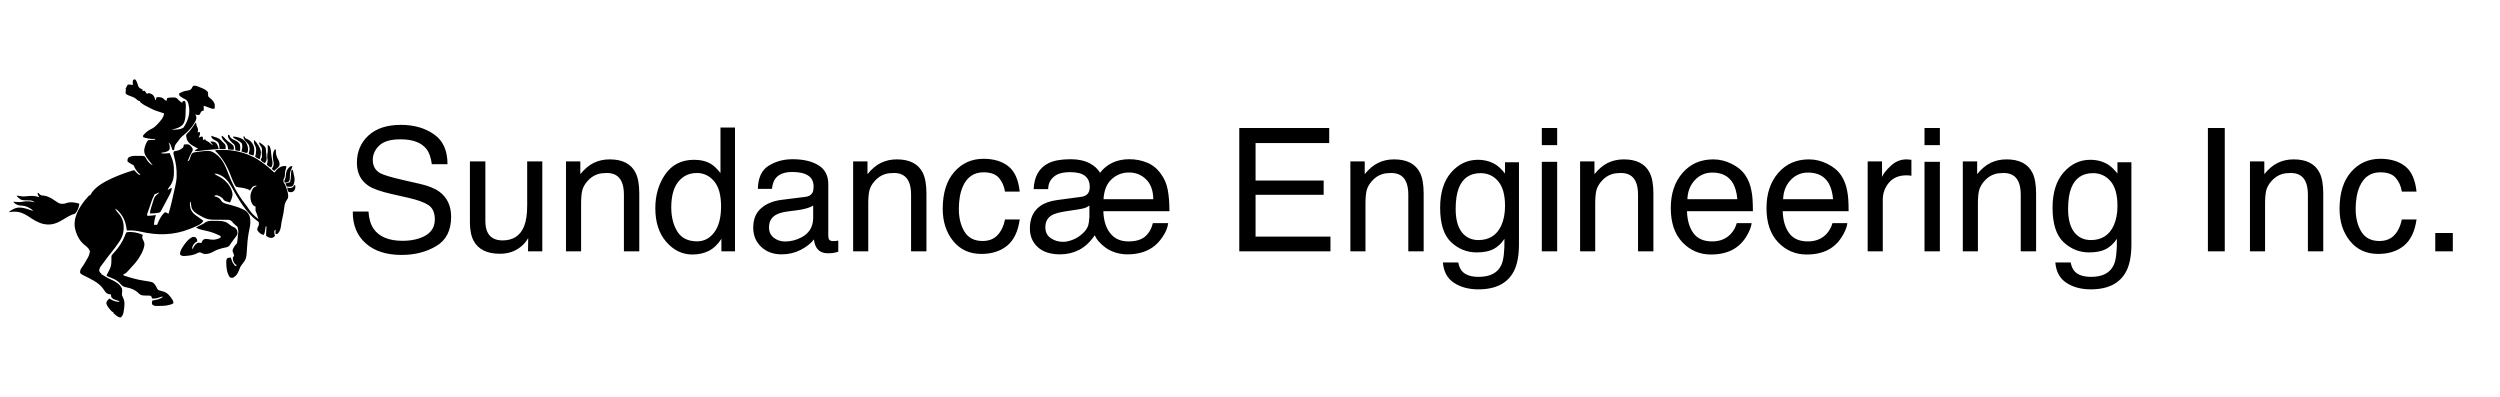 <svg width="189" height="30" viewBox="0 0 189 30" fill="none" xmlns="http://www.w3.org/2000/svg">
<path d="M10.197 6C10.284 6.044 10.299 6.097 10.336 6.186C10.356 6.231 10.356 6.231 10.376 6.278C10.405 6.352 10.427 6.425 10.449 6.502C10.496 6.637 10.597 6.681 10.721 6.741C10.74 6.749 10.759 6.757 10.778 6.766C10.778 6.806 10.778 6.847 10.778 6.888C10.829 6.878 10.879 6.868 10.931 6.858C10.992 6.938 11.053 7.019 11.115 7.103C11.146 7.082 11.176 7.062 11.207 7.041C11.36 7.048 11.456 7.099 11.575 7.194C11.671 7.315 11.713 7.408 11.728 7.562C11.748 7.552 11.768 7.542 11.789 7.531C11.8 7.48 11.811 7.429 11.819 7.378C11.85 7.348 11.85 7.348 11.961 7.342C12.132 7.345 12.264 7.366 12.392 7.485C12.427 7.523 12.427 7.523 12.463 7.562C12.529 7.602 12.529 7.602 12.585 7.623C12.605 7.552 12.626 7.482 12.646 7.409C12.779 7.377 12.909 7.37 13.044 7.369C13.066 7.368 13.087 7.367 13.109 7.366C13.221 7.365 13.282 7.374 13.377 7.435C13.424 7.482 13.471 7.53 13.517 7.577C13.6 7.658 13.681 7.715 13.779 7.776C13.79 7.736 13.8 7.695 13.81 7.654C13.861 7.642 13.912 7.632 13.963 7.623C14.104 7.764 14.032 8.275 14.032 8.467C14.029 8.794 14.021 9.163 13.81 9.43C13.557 9.672 13.288 9.738 12.953 9.797C13.258 9.808 13.606 9.814 13.871 9.644C13.921 9.576 13.959 9.517 13.998 9.443C14.008 9.424 14.018 9.405 14.029 9.385C14.313 8.854 14.385 8.384 14.231 7.802C14.179 7.637 14.108 7.559 13.954 7.478C13.927 7.465 13.899 7.453 13.871 7.439C13.814 7.404 13.757 7.367 13.701 7.328C13.676 7.312 13.65 7.296 13.624 7.279C13.552 7.213 13.544 7.168 13.534 7.072C13.741 6.951 13.921 6.879 14.156 6.85C14.283 6.833 14.371 6.818 14.463 6.723C14.517 6.64 14.517 6.64 14.556 6.554C14.606 6.49 14.606 6.49 14.698 6.473C14.861 6.485 15.009 6.554 15.157 6.616C15.187 6.628 15.216 6.64 15.246 6.652C15.422 6.724 15.583 6.803 15.709 6.949C15.738 7.044 15.742 7.109 15.729 7.206C15.744 7.325 15.807 7.358 15.898 7.432C16.074 7.582 16.215 7.721 16.238 7.96C16.239 8.043 16.236 8.123 16.229 8.205C16.092 8.247 16.015 8.222 15.885 8.167C15.725 8.102 15.566 8.043 15.402 7.991C15.402 8.112 15.402 8.233 15.402 8.358C15.375 8.363 15.347 8.368 15.318 8.373C15.207 8.425 15.202 8.438 15.157 8.544C15.129 8.61 15.129 8.61 15.096 8.664C14.987 8.706 14.935 8.702 14.824 8.666C14.803 8.655 14.781 8.645 14.759 8.634C14.775 8.665 14.791 8.696 14.807 8.727C14.867 8.844 14.848 8.936 14.821 9.062C14.608 9.547 14.22 9.949 13.811 10.274C13.671 10.386 13.573 10.516 13.471 10.663C13.42 10.736 13.366 10.802 13.309 10.869C13.203 11.007 13.185 11.159 13.167 11.329C13.127 11.339 13.086 11.349 13.044 11.359C13.033 11.325 13.021 11.29 13.009 11.255C12.992 11.21 12.976 11.165 12.96 11.12C12.953 11.097 12.945 11.075 12.937 11.051C12.892 10.927 12.86 10.844 12.738 10.777C12.754 10.811 12.77 10.845 12.786 10.881C12.842 11.033 12.855 11.174 12.8 11.329C12.654 11.494 12.425 11.517 12.218 11.543C12.218 11.563 12.218 11.583 12.218 11.604C12.424 11.608 12.625 11.598 12.83 11.573C12.864 11.652 12.898 11.732 12.931 11.811C12.941 11.832 12.95 11.854 12.96 11.877C13.104 12.218 13.151 12.536 13.148 12.905C13.148 12.943 13.149 12.981 13.149 13.02C13.148 13.327 13.114 13.625 12.956 13.895C12.933 13.936 12.933 13.936 12.908 13.978C12.846 14.078 12.777 14.173 12.708 14.268C12.697 14.299 12.687 14.329 12.677 14.36C12.768 14.31 12.859 14.259 12.953 14.207C12.963 14.217 12.973 14.227 12.983 14.238C12.971 14.398 12.93 14.515 12.857 14.657C12.847 14.677 12.836 14.697 12.826 14.717C12.787 14.793 12.747 14.867 12.708 14.942C12.69 14.976 12.672 15.01 12.653 15.044C12.593 15.158 12.533 15.272 12.472 15.386C12.462 15.405 12.452 15.423 12.442 15.442C12.395 15.531 12.347 15.619 12.299 15.707C12.268 15.763 12.238 15.82 12.209 15.877C12.128 16.028 12.128 16.028 12.039 16.072C11.972 16.089 11.909 16.099 11.841 16.106C11.819 16.109 11.796 16.112 11.774 16.116C11.625 16.136 11.479 16.139 11.33 16.136C11.348 15.978 11.383 15.831 11.431 15.679C11.442 15.645 11.442 15.645 11.453 15.611C11.468 15.563 11.483 15.516 11.498 15.469C11.521 15.398 11.543 15.326 11.565 15.254C11.58 15.208 11.595 15.162 11.61 15.116C11.616 15.095 11.622 15.073 11.629 15.051C11.689 14.87 11.788 14.777 11.934 14.661C12.006 14.611 12.006 14.611 12.034 14.544C12.005 14.557 12.005 14.557 11.976 14.571C11.951 14.582 11.926 14.593 11.9 14.605C11.875 14.617 11.85 14.628 11.825 14.64C11.758 14.666 11.758 14.666 11.697 14.666C11.689 14.688 11.681 14.711 11.672 14.733C11.636 14.819 11.636 14.819 11.592 14.889C11.539 14.98 11.506 15.069 11.472 15.169C11.459 15.207 11.446 15.245 11.433 15.284C11.42 15.324 11.406 15.363 11.393 15.403C11.38 15.442 11.366 15.481 11.353 15.52C11.327 15.597 11.301 15.673 11.275 15.75C11.251 15.823 11.225 15.895 11.2 15.968C11.188 16.001 11.177 16.034 11.165 16.067C11.155 16.096 11.144 16.125 11.134 16.155C11.107 16.232 11.107 16.232 11.146 16.32C11.469 16.3 11.469 16.3 11.789 16.259C11.783 16.276 11.777 16.294 11.771 16.312C11.703 16.525 11.656 16.74 11.636 16.963C11.672 17.006 11.672 17.006 11.775 16.996C11.828 16.995 11.828 16.995 11.881 16.994C11.894 16.959 11.894 16.959 11.908 16.924C12.033 16.611 12.181 16.308 12.432 16.075C12.524 16.044 12.524 16.044 12.58 16.068C12.633 16.101 12.685 16.134 12.738 16.167C12.915 15.602 13.038 15.025 13.165 14.447C13.187 14.348 13.209 14.249 13.232 14.15C13.289 13.904 13.341 13.664 13.351 13.411C13.352 13.383 13.353 13.356 13.354 13.328C13.371 12.79 13.304 12.313 13.153 11.798C13.117 11.671 13.094 11.58 13.136 11.451C13.164 11.444 13.193 11.436 13.222 11.428C13.574 11.355 13.574 11.355 13.845 11.15C13.874 11.078 13.889 11.008 13.902 10.93C14.208 10.898 14.208 10.898 14.346 10.971C14.447 11.054 14.508 11.133 14.57 11.248C14.577 11.386 14.539 11.448 14.467 11.563C14.383 11.699 14.325 11.848 14.265 11.996C14.239 12.062 14.21 12.124 14.178 12.186C14.238 12.168 14.238 12.168 14.3 12.125C14.343 12.037 14.343 12.037 14.375 11.933C14.474 11.632 14.474 11.632 14.606 11.543C14.74 11.502 14.875 11.486 15.014 11.47C15.072 11.463 15.072 11.463 15.131 11.456C15.242 11.443 15.352 11.431 15.464 11.42C15.491 11.418 15.518 11.415 15.547 11.412C15.833 11.389 16.031 11.423 16.26 11.604C16.283 11.62 16.307 11.636 16.331 11.653C16.854 12.027 17.076 12.655 17.301 13.23C17.428 13.555 17.567 13.868 17.73 14.176C17.745 14.205 17.76 14.234 17.775 14.264C17.995 14.68 18.256 15.064 18.543 15.436C18.585 15.49 18.627 15.545 18.669 15.601C19.043 16.15 19.043 16.15 19.537 16.565C19.512 16.486 19.488 16.407 19.464 16.328C19.457 16.305 19.45 16.283 19.443 16.26C19.404 16.131 19.404 16.131 19.348 16.009C19.312 15.93 19.316 15.863 19.318 15.776C19.319 15.746 19.319 15.716 19.32 15.685C19.321 15.662 19.321 15.639 19.322 15.616C19.287 15.604 19.287 15.604 19.251 15.592C19.098 15.522 19.044 15.381 18.985 15.23C18.893 14.94 18.917 14.678 19.039 14.4C19.107 14.274 19.186 14.139 19.328 14.094C19.346 14.091 19.364 14.088 19.383 14.085C19.383 14.064 19.383 14.044 19.383 14.023C19.251 14.04 19.172 14.05 19.076 14.148C19.023 14.217 18.974 14.288 18.924 14.36C18.904 14.38 18.884 14.4 18.863 14.421C18.863 14.401 18.863 14.381 18.863 14.36C18.596 14.248 18.348 14.187 18.059 14.165C17.957 14.153 17.881 14.143 17.806 14.069C17.764 14.005 17.731 13.94 17.699 13.87C17.687 13.844 17.674 13.819 17.661 13.792C17.564 13.586 17.482 13.373 17.399 13.16C17.125 12.468 16.79 11.915 16.26 11.39C16.314 11.335 16.394 11.347 16.468 11.342C16.501 11.339 16.533 11.337 16.567 11.334C17.705 11.282 18.895 11.586 19.812 12.278C19.85 12.305 19.888 12.332 19.925 12.36C20.173 12.54 20.403 12.73 20.624 12.942C20.693 13.013 20.693 13.013 20.761 13.043C20.771 13.028 20.782 13.012 20.792 12.996C20.942 12.779 21.14 12.61 21.404 12.553C21.487 12.549 21.567 12.55 21.649 12.553C21.626 12.751 21.626 12.751 21.588 12.837C21.537 12.976 21.545 13.12 21.54 13.267C21.526 13.386 21.492 13.46 21.435 13.564C21.419 13.689 21.416 13.752 21.49 13.856C21.582 13.988 21.624 14.137 21.672 14.289C21.682 14.318 21.692 14.346 21.702 14.376C21.765 14.573 21.814 14.766 21.772 14.973C21.723 15.066 21.667 15.153 21.61 15.242C21.517 15.414 21.5 15.598 21.475 15.79C21.463 15.871 21.451 15.953 21.439 16.034C21.43 16.093 21.43 16.093 21.422 16.152C21.4 16.286 21.371 16.416 21.337 16.548C21.297 16.707 21.27 16.86 21.251 17.022C21.224 17.25 21.178 17.466 21.022 17.642C20.945 17.698 20.945 17.698 20.874 17.692C20.849 17.68 20.849 17.68 20.823 17.667C20.819 17.465 20.819 17.465 20.853 17.361C20.752 17.414 20.752 17.414 20.736 17.522C20.731 17.64 20.747 17.713 20.792 17.82C20.704 17.93 20.662 17.971 20.52 17.989C20.366 17.979 20.229 17.931 20.118 17.82C20.114 17.749 20.114 17.749 20.119 17.66C20.121 17.629 20.122 17.597 20.124 17.565C20.126 17.532 20.128 17.499 20.13 17.465C20.131 17.431 20.133 17.398 20.135 17.363C20.139 17.281 20.144 17.199 20.149 17.116C20.129 17.116 20.108 17.116 20.088 17.116C20.079 17.17 20.079 17.17 20.07 17.226C20.062 17.273 20.054 17.321 20.046 17.369C20.042 17.393 20.038 17.416 20.034 17.441C19.997 17.659 19.997 17.659 19.935 17.759C19.727 17.732 19.599 17.594 19.473 17.434C19.437 17.341 19.443 17.302 19.475 17.208C19.491 17.179 19.507 17.15 19.523 17.12C19.576 17.005 19.582 16.936 19.567 16.81C19.5 16.73 19.5 16.73 19.408 16.668C18.569 16.046 17.978 14.97 17.475 14.075C17.217 13.62 16.904 13.282 16.382 13.135C16.283 13.13 16.283 13.13 16.199 13.135C16.293 13.211 16.388 13.262 16.497 13.313C16.659 13.393 16.798 13.476 16.933 13.595C16.96 13.617 16.987 13.64 17.015 13.664C17.299 13.925 17.556 14.313 17.581 14.711C17.56 14.928 17.485 15.112 17.393 15.309C17.318 15.288 17.244 15.265 17.169 15.242C17.148 15.236 17.127 15.23 17.105 15.224C16.959 15.178 16.912 15.136 16.842 15.003C16.68 14.873 16.504 14.749 16.291 14.758C16.23 14.798 16.23 14.798 16.199 14.85C16.223 14.851 16.248 14.853 16.273 14.854C16.437 14.894 16.604 14.978 16.696 15.125C16.707 15.145 16.719 15.166 16.731 15.187C16.865 15.381 17.126 15.413 17.342 15.471C17.451 15.501 17.561 15.533 17.67 15.565C17.721 15.581 17.772 15.595 17.823 15.61C17.993 15.66 18.151 15.725 18.311 15.799C18.342 15.813 18.373 15.826 18.405 15.84C18.634 15.95 18.759 16.087 18.863 16.32C18.97 16.663 18.931 17.008 18.851 17.352C18.763 17.754 18.713 18.145 18.689 18.557C18.626 19.577 18.626 19.577 18.292 19.997C18.182 20.135 18.125 20.262 18.068 20.429C17.992 20.632 17.886 20.826 17.699 20.944C17.68 20.957 17.66 20.971 17.64 20.984C17.547 21.015 17.487 21.001 17.393 20.975C17.149 20.676 17.111 20.238 17.106 19.866C17.105 19.845 17.105 19.822 17.105 19.8C17.105 19.706 17.112 19.637 17.156 19.552C17.247 19.471 17.335 19.482 17.454 19.474C17.463 19.503 17.473 19.532 17.482 19.561C17.575 19.852 17.575 19.852 17.76 20.087C17.827 20.116 17.827 20.116 17.883 20.117C17.873 20.077 17.863 20.036 17.852 19.995C17.832 19.995 17.812 19.995 17.791 19.995C17.753 19.944 17.753 19.944 17.712 19.878C17.699 19.856 17.686 19.835 17.672 19.812C17.604 19.688 17.597 19.584 17.607 19.444C17.637 19.412 17.668 19.382 17.699 19.352C17.694 19.252 17.661 19.183 17.619 19.091C17.573 18.975 17.573 18.947 17.607 18.831C17.646 18.753 17.646 18.753 17.693 18.676C17.709 18.65 17.724 18.625 17.74 18.598C17.791 18.525 17.791 18.525 17.853 18.471C17.93 18.384 17.934 18.328 17.945 18.214C17.949 18.177 17.953 18.14 17.957 18.102C17.962 18.044 17.962 18.044 17.967 17.985C17.971 17.947 17.975 17.91 17.979 17.871C18.035 17.504 18.035 17.504 17.959 17.156C17.874 17.077 17.787 17.001 17.698 16.925C17.643 16.876 17.6 16.828 17.556 16.77C17.467 16.667 17.393 16.633 17.258 16.618C17.233 16.618 17.207 16.618 17.181 16.618C17.152 16.618 17.123 16.617 17.093 16.617C17.062 16.617 17.031 16.617 16.999 16.617C16.933 16.616 16.866 16.615 16.8 16.614C16.695 16.613 16.591 16.613 16.487 16.612C16.386 16.612 16.285 16.61 16.184 16.609C16.153 16.609 16.122 16.609 16.091 16.609C15.836 16.606 15.606 16.554 15.379 16.436C15.355 16.424 15.331 16.412 15.307 16.399C15.283 16.386 15.259 16.373 15.234 16.36C15.209 16.347 15.183 16.333 15.157 16.319C14.891 16.174 14.594 16.007 14.484 15.707C14.455 15.565 14.436 15.423 14.422 15.279C14.402 15.279 14.382 15.279 14.361 15.279C14.341 15.601 14.381 15.838 14.589 16.092C14.72 16.231 14.872 16.335 15.03 16.44C15.148 16.518 15.26 16.602 15.372 16.687C15.241 17.003 14.658 17.173 14.361 17.3C13.141 17.795 11.909 17.807 10.644 17.516C10.359 17.451 10.087 17.418 9.795 17.421C9.735 17.421 9.735 17.421 9.674 17.421C9.644 17.422 9.615 17.422 9.584 17.422C9.581 17.393 9.577 17.363 9.574 17.333C9.501 16.732 9.295 16.277 8.849 15.861C8.766 15.805 8.766 15.805 8.696 15.769C8.766 15.909 8.844 16.013 8.952 16.127C9.237 16.434 9.351 16.788 9.349 17.2C9.348 17.227 9.348 17.254 9.348 17.282C9.339 17.799 9.122 18.151 8.819 18.555C8.781 18.608 8.743 18.661 8.706 18.714C8.6 18.86 8.488 18.998 8.374 19.137C8.244 19.297 8.116 19.457 7.997 19.626C7.942 19.703 7.886 19.779 7.828 19.855C7.791 19.904 7.755 19.953 7.718 20.002C7.7 20.026 7.682 20.049 7.664 20.073C7.563 20.209 7.504 20.309 7.502 20.485C7.543 20.575 7.566 20.624 7.655 20.668C7.655 20.689 7.655 20.709 7.655 20.73C7.672 20.738 7.688 20.745 7.705 20.753C7.79 20.797 7.868 20.848 7.948 20.9C8.091 20.991 8.237 21.066 8.393 21.134C8.727 21.283 9.043 21.463 9.217 21.801C9.244 21.939 9.25 22.038 9.222 22.175C9.203 22.312 9.244 22.39 9.307 22.512C9.464 22.828 9.407 23.134 9.36 23.472C9.357 23.499 9.353 23.525 9.349 23.552C9.323 23.724 9.282 23.844 9.161 23.974C9.094 24.006 9.094 24.006 9.009 23.986C8.899 23.94 8.822 23.884 8.73 23.807C8.701 23.783 8.671 23.759 8.641 23.733C8.607 23.702 8.607 23.702 8.574 23.669C8.574 23.649 8.574 23.629 8.574 23.608C8.557 23.602 8.54 23.595 8.522 23.589C8.427 23.533 8.365 23.455 8.296 23.371C8.276 23.347 8.276 23.347 8.256 23.323C8.151 23.196 8.069 23.07 8.034 22.908C8.063 22.759 8.163 22.672 8.267 22.567C8.31 22.593 8.31 22.593 8.353 22.621C8.566 22.741 8.786 22.834 9.033 22.812C9.023 22.792 9.013 22.772 9.002 22.751C8.94 22.73 8.876 22.712 8.813 22.695C8.645 22.645 8.533 22.61 8.42 22.475C8.394 22.358 8.394 22.358 8.39 22.261C8.341 22.256 8.341 22.256 8.292 22.251C8.141 22.224 8.058 22.181 7.959 22.062C7.94 22.034 7.92 22.005 7.9 21.976C7.879 21.945 7.857 21.915 7.835 21.884C7.807 21.843 7.807 21.843 7.777 21.801C7.455 21.354 6.847 21.086 6.368 20.843C6.341 20.83 6.315 20.817 6.288 20.803C6.264 20.791 6.241 20.779 6.217 20.767C6.154 20.729 6.109 20.693 6.062 20.638C6.042 20.515 6.071 20.398 6.136 20.293C6.154 20.27 6.171 20.246 6.19 20.222C6.311 20.055 6.413 19.88 6.514 19.7C6.531 19.67 6.549 19.64 6.566 19.609C6.734 19.32 6.734 19.32 6.801 19C6.731 18.781 6.562 18.653 6.386 18.515C5.964 18.178 5.737 17.656 5.646 17.132C5.57 16.386 5.982 15.69 6.43 15.126C6.49 15.054 6.551 14.984 6.614 14.915C6.635 14.891 6.635 14.891 6.657 14.867C6.692 14.829 6.729 14.794 6.767 14.758C6.787 14.758 6.807 14.758 6.828 14.758C6.836 14.74 6.844 14.722 6.853 14.704C7.157 14.136 7.912 13.724 8.482 13.472C8.51 13.459 8.538 13.447 8.566 13.434C9.079 13.203 9.598 13.022 10.135 12.86C10.158 12.884 10.181 12.908 10.205 12.932C10.235 12.963 10.266 12.995 10.296 13.026C10.311 13.042 10.326 13.058 10.342 13.074C10.45 13.185 10.45 13.185 10.595 13.227C10.595 13.197 10.595 13.166 10.595 13.135C10.574 13.135 10.554 13.135 10.533 13.135C10.365 12.975 10.214 12.776 10.133 12.557C10.096 12.473 10.065 12.469 9.982 12.431C9.929 12.4 9.876 12.369 9.823 12.337C9.783 12.313 9.783 12.313 9.742 12.288C9.676 12.247 9.676 12.247 9.645 12.216C9.63 12.087 9.63 12.024 9.707 11.916C9.909 11.769 10.142 11.779 10.382 11.782C10.411 11.782 10.441 11.782 10.471 11.782C10.802 11.784 10.802 11.784 10.931 11.818C10.99 11.885 10.99 11.885 11.035 11.972C11.157 12.184 11.313 12.392 11.544 12.492C11.44 12.35 11.332 12.212 11.219 12.077C11.031 11.848 10.884 11.627 10.903 11.321C10.934 11.101 11.045 10.755 11.207 10.594C11.295 10.586 11.382 10.581 11.469 10.576C11.494 10.575 11.519 10.574 11.544 10.572C11.605 10.569 11.666 10.566 11.728 10.563C11.728 10.543 11.728 10.523 11.728 10.502C11.705 10.503 11.682 10.505 11.658 10.506C11.367 10.516 11.117 10.459 10.84 10.379C10.815 10.328 10.815 10.328 10.809 10.257C10.999 10.005 11.255 9.824 11.541 9.697C11.656 9.633 11.738 9.557 11.829 9.464C11.846 9.447 11.864 9.43 11.881 9.412C12.082 9.204 12.401 8.87 12.401 8.572C12.352 8.556 12.302 8.539 12.252 8.523C12.21 8.509 12.167 8.494 12.125 8.48C12.037 8.451 11.948 8.421 11.859 8.393C11.752 8.359 11.651 8.322 11.551 8.271C11.469 8.229 11.386 8.188 11.302 8.148C11.051 8.027 10.804 7.904 10.595 7.715C10.595 7.695 10.595 7.675 10.595 7.654C10.569 7.648 10.544 7.642 10.518 7.637C10.416 7.595 10.375 7.563 10.298 7.489C10.18 7.38 10.067 7.335 9.916 7.285C9.777 7.238 9.642 7.187 9.523 7.103C9.474 6.979 9.496 6.892 9.523 6.766C9.508 6.72 9.508 6.72 9.492 6.674C9.512 6.654 9.533 6.633 9.553 6.613C9.564 6.587 9.574 6.562 9.584 6.536C9.615 6.459 9.615 6.459 9.676 6.398C9.808 6.392 9.916 6.393 10.043 6.429C10.042 6.406 10.041 6.382 10.04 6.358C10.039 6.328 10.039 6.298 10.038 6.266C10.037 6.236 10.036 6.206 10.034 6.175C10.043 6.092 10.043 6.092 10.082 6.033C10.135 6 10.135 6 10.197 6Z" fill="black"/>
<path d="M10.807 17.76C10.794 17.788 10.78 17.817 10.767 17.846C10.723 17.993 10.791 18.097 10.86 18.227C10.944 18.409 10.929 18.548 10.872 18.736C10.862 18.77 10.862 18.77 10.851 18.804C10.77 19.058 10.643 19.281 10.501 19.505C10.482 19.534 10.464 19.563 10.445 19.593C10.317 19.784 10.166 19.95 10.011 20.118C9.983 20.149 9.955 20.18 9.927 20.211C9.514 20.671 9.514 20.671 9.337 20.73C9.337 20.76 9.337 20.791 9.337 20.822C9.86 20.999 10.374 21.146 10.922 21.224C11.56 21.321 11.56 21.321 11.741 21.551C11.782 21.614 11.815 21.674 11.844 21.744C11.888 21.84 11.925 21.905 12.025 21.948C12.115 21.978 12.205 22.003 12.298 22.025C12.675 22.114 12.86 22.392 13.064 22.702C13.107 22.788 13.112 22.84 13.104 22.935C12.761 23.117 12.412 23.124 12.032 23.128C11.981 23.129 11.981 23.129 11.93 23.13C11.898 23.13 11.866 23.13 11.833 23.13C11.804 23.13 11.775 23.13 11.746 23.13C11.648 23.116 11.59 23.085 11.511 23.027C11.47 22.915 11.486 22.834 11.511 22.721C11.541 22.716 11.57 22.711 11.601 22.706C11.843 22.663 12.069 22.616 12.277 22.476C12.287 22.455 12.297 22.435 12.307 22.414C12.192 22.434 12.088 22.468 11.978 22.508C11.814 22.564 11.684 22.579 11.511 22.567C11.497 22.538 11.483 22.508 11.469 22.477C11.43 22.381 11.43 22.381 11.358 22.353C11.309 22.35 11.26 22.348 11.211 22.348C11.182 22.347 11.152 22.346 11.122 22.346C11.06 22.344 10.999 22.343 10.937 22.343C10.704 22.336 10.594 22.298 10.432 22.127C10.185 21.892 9.875 21.783 9.545 21.722C9.325 21.68 9.231 21.621 9.092 21.447C8.852 21.161 8.505 21.038 8.167 20.909C8.112 20.883 8.112 20.883 8.051 20.822C8.067 20.792 8.083 20.762 8.099 20.732C8.422 20.119 8.422 20.119 8.426 19.445C8.418 19.352 8.418 19.352 8.465 19.273C8.5 19.235 8.5 19.235 8.535 19.195C8.56 19.166 8.586 19.137 8.612 19.106C8.626 19.091 8.639 19.076 8.653 19.061C8.999 18.674 9.26 18.294 9.447 17.809C9.461 17.773 9.475 17.736 9.49 17.698C9.5 17.674 9.509 17.649 9.519 17.624C9.551 17.576 9.551 17.576 9.606 17.553C10.019 17.504 10.431 17.586 10.807 17.76Z" fill="black"/>
<path d="M2.846 14.572C2.938 14.603 2.938 14.603 2.99 14.679C3.085 14.783 3.172 14.779 3.305 14.789C3.664 14.83 3.93 15.02 4.224 15.215C4.269 15.244 4.314 15.273 4.359 15.302C4.378 15.314 4.397 15.326 4.417 15.339C4.559 15.42 4.708 15.413 4.867 15.399C4.915 15.385 4.963 15.37 5.011 15.353C5.337 15.245 5.679 15.299 6 15.399C5.972 15.649 5.857 15.991 5.66 16.158C5.591 16.187 5.522 16.206 5.449 16.226C5.39 16.253 5.331 16.281 5.273 16.31C5.226 16.334 5.226 16.334 5.178 16.358C5.079 16.411 4.985 16.468 4.89 16.528C4.356 16.862 3.904 17.072 3.269 16.929C2.833 16.819 2.483 16.591 2.117 16.339C1.97 16.24 1.815 16.169 1.652 16.103C1.627 16.093 1.603 16.084 1.577 16.073C1.287 15.972 0.972 15.994 0.672 16.042C0.765 15.939 0.856 15.882 0.98 15.822C1.028 15.799 1.028 15.799 1.077 15.775C1.476 15.592 1.912 15.749 2.303 15.881C2.412 15.925 2.412 15.925 2.509 15.92C2.224 15.692 1.967 15.557 1.596 15.544C1.384 15.532 1.234 15.474 1.07 15.338C1.05 15.307 1.03 15.277 1.009 15.246C1.048 15.251 1.087 15.256 1.127 15.261C1.339 15.284 1.537 15.291 1.746 15.244C1.899 15.213 2.042 15.214 2.197 15.223C2.219 15.224 2.241 15.225 2.264 15.227C2.395 15.236 2.509 15.26 2.632 15.307C2.499 15.196 2.415 15.151 2.242 15.151C1.619 15.144 1.619 15.144 1.376 14.94C1.294 14.852 1.294 14.852 1.254 14.787C1.485 14.814 1.485 14.814 1.573 14.835C1.725 14.86 1.876 14.855 2.029 14.833C2.353 14.788 2.659 14.799 2.969 14.909C2.938 14.86 2.938 14.86 2.907 14.81C2.85 14.716 2.846 14.691 2.846 14.572Z" fill="black"/>
<path d="M16.267 16.698C16.355 16.701 16.442 16.7 16.53 16.699C16.892 16.702 17.117 16.765 17.391 17.006C17.474 17.078 17.539 17.118 17.64 17.156C17.773 17.207 17.832 17.274 17.912 17.392C17.951 17.51 17.97 17.606 17.942 17.728C17.872 17.849 17.785 17.956 17.697 18.065C17.655 18.123 17.613 18.181 17.571 18.239C17.551 18.267 17.53 18.294 17.509 18.323C17.453 18.399 17.453 18.399 17.409 18.474C17.325 18.608 17.261 18.66 17.106 18.699C17.074 18.705 17.043 18.711 17.01 18.717C16.678 18.783 16.359 18.882 16.067 19.055C15.861 19.17 15.668 19.215 15.431 19.198C15.347 19.172 15.272 19.142 15.193 19.101C15.106 19.069 15.06 19.08 14.972 19.106C14.937 19.125 14.902 19.144 14.867 19.164C14.607 19.297 14.309 19.326 14.021 19.348C13.999 19.349 13.977 19.351 13.954 19.353C13.817 19.361 13.732 19.348 13.625 19.259C13.574 19.044 13.702 18.859 13.808 18.678C13.993 18.39 14.243 18.042 14.574 17.912C14.689 17.906 14.689 17.906 14.788 17.943C14.884 18.053 14.911 18.101 14.911 18.249C14.867 18.277 14.824 18.304 14.78 18.331C14.661 18.422 14.558 18.564 14.532 18.712C14.531 18.777 14.531 18.777 14.543 18.861C14.554 18.839 14.566 18.816 14.577 18.793C14.684 18.585 14.771 18.418 15.003 18.341C15.022 18.346 15.042 18.351 15.062 18.356C15.139 18.375 15.176 18.374 15.248 18.341C15.281 18.268 15.281 18.268 15.309 18.188C15.37 18.113 15.398 18.097 15.493 18.065C15.62 18.057 15.731 18.069 15.854 18.098C16.124 18.154 16.415 18.111 16.656 17.973C16.683 17.91 16.683 17.91 16.687 17.851C16.617 17.817 16.548 17.784 16.478 17.751C16.459 17.742 16.44 17.733 16.42 17.723C16.078 17.562 15.733 17.474 15.363 17.4C15.163 17.358 14.996 17.309 14.819 17.208C14.941 17.126 15.072 17.066 15.204 17.002C15.225 16.992 15.246 16.981 15.267 16.971C15.289 16.96 15.311 16.95 15.334 16.939C15.402 16.903 15.402 16.903 15.462 16.853C15.707 16.669 15.975 16.69 16.267 16.698Z" fill="black"/>
<path d="M14.79 9.275C14.8 9.275 14.81 9.275 14.82 9.275C14.824 9.296 14.827 9.316 14.831 9.337C14.859 9.507 14.859 9.507 14.933 9.66C14.996 9.776 14.966 9.884 14.943 10.01C14.962 10.004 14.981 9.998 15 9.991C15.022 9.987 15.043 9.984 15.066 9.98C15.086 10 15.106 10.02 15.127 10.041C15.118 10.188 15.088 10.288 15.004 10.408C15.027 10.399 15.05 10.389 15.073 10.38C15.213 10.326 15.213 10.326 15.28 10.317C15.341 10.378 15.341 10.378 15.345 10.489C15.344 10.523 15.342 10.557 15.341 10.592C15.365 10.581 15.389 10.571 15.414 10.56C15.44 10.55 15.467 10.541 15.494 10.531C15.524 10.546 15.524 10.546 15.555 10.562C15.555 10.582 15.555 10.602 15.555 10.623C15.577 10.63 15.599 10.637 15.621 10.645C15.725 10.691 15.8 10.752 15.886 10.826C15.916 10.851 15.946 10.876 15.977 10.902C16 10.921 16.022 10.94 16.045 10.96C16.055 10.95 16.066 10.939 16.076 10.929C16.015 10.858 15.955 10.787 15.892 10.715C16.051 10.675 16.145 10.705 16.29 10.776C16.41 10.883 16.45 10.966 16.494 11.119C16.501 11.147 16.509 11.174 16.518 11.203C16.526 11.234 16.526 11.234 16.535 11.266C16.504 11.268 16.473 11.271 16.441 11.273C16.323 11.283 16.206 11.292 16.088 11.302C16.037 11.306 15.987 11.31 15.936 11.314C15.654 11.336 15.375 11.362 15.095 11.407C14.963 11.425 14.832 11.425 14.698 11.419C14.784 11.324 14.854 11.279 14.974 11.235C14.949 11.222 14.949 11.222 14.924 11.208C14.848 11.167 14.772 11.124 14.696 11.082C14.67 11.068 14.644 11.054 14.617 11.04C14.41 10.922 14.242 10.787 14.136 10.569C14.118 10.495 14.1 10.422 14.085 10.347C14.076 10.299 14.076 10.299 14.066 10.25C14.092 10.135 14.147 10.094 14.233 10.016C14.315 9.934 14.385 9.846 14.455 9.754C14.468 9.737 14.481 9.72 14.495 9.702C14.588 9.579 14.675 9.452 14.758 9.322C14.768 9.306 14.779 9.291 14.79 9.275Z" fill="black"/>
<path d="M17.637 10.315C18.006 10.367 18.337 10.433 18.578 10.746C18.727 10.972 18.773 11.177 18.739 11.447C18.708 11.52 18.708 11.52 18.678 11.57C18.53 11.54 18.388 11.51 18.249 11.447C18.259 11.413 18.269 11.378 18.28 11.342C18.321 11.174 18.34 11.011 18.282 10.845C18.164 10.712 18.01 10.628 17.857 10.541C17.829 10.525 17.801 10.509 17.773 10.492C17.747 10.478 17.721 10.464 17.694 10.449C17.675 10.435 17.656 10.421 17.637 10.406C17.637 10.376 17.637 10.346 17.637 10.315Z" fill="black"/>
<path d="M20.792 11.297C20.812 11.297 20.832 11.297 20.853 11.297C20.853 11.328 20.852 11.358 20.852 11.39C20.856 11.67 20.902 11.849 21.049 12.094C21.119 12.225 21.143 12.343 21.129 12.491C21.081 12.623 20.982 12.698 20.875 12.784C20.824 12.827 20.777 12.872 20.731 12.92C20.67 12.869 20.609 12.819 20.547 12.767C20.567 12.736 20.586 12.705 20.606 12.673C20.697 12.512 20.712 12.376 20.671 12.196C20.609 11.917 20.6 11.62 20.731 11.358C20.751 11.338 20.771 11.318 20.792 11.297Z" fill="black"/>
<path d="M20.241 10.963C20.333 10.993 20.333 10.993 20.396 11.085C20.486 11.275 20.49 11.489 20.51 11.696C20.519 11.784 20.534 11.871 20.549 11.958C20.554 11.987 20.559 12.016 20.564 12.046C20.573 12.098 20.582 12.15 20.592 12.202C20.619 12.377 20.59 12.485 20.517 12.647C20.406 12.647 20.381 12.622 20.296 12.555C20.274 12.538 20.253 12.521 20.23 12.504C20.213 12.49 20.197 12.477 20.18 12.463C20.184 12.438 20.189 12.412 20.194 12.386C20.2 12.353 20.206 12.32 20.212 12.285C20.221 12.236 20.221 12.236 20.23 12.185C20.247 12.094 20.247 12.094 20.21 12.004C20.207 11.944 20.206 11.883 20.206 11.822C20.206 11.79 20.206 11.758 20.206 11.726C20.21 11.637 20.21 11.637 20.226 11.578C20.242 11.51 20.244 11.451 20.244 11.382C20.244 11.357 20.244 11.333 20.244 11.307C20.243 11.282 20.243 11.257 20.243 11.231C20.243 11.192 20.243 11.192 20.242 11.153C20.242 11.089 20.241 11.026 20.241 10.963Z" fill="black"/>
<path d="M18.402 10.315C18.433 10.315 18.463 10.315 18.494 10.315C18.497 10.333 18.499 10.352 18.502 10.372C18.518 10.441 18.518 10.441 18.58 10.468C18.622 10.487 18.664 10.505 18.706 10.523C18.942 10.628 19.079 10.796 19.175 11.034C19.249 11.28 19.237 11.509 19.168 11.754C19.028 11.737 18.924 11.699 18.8 11.631C18.807 11.603 18.807 11.603 18.814 11.574C18.887 11.27 18.887 11.27 18.824 10.974C18.746 10.862 18.654 10.768 18.56 10.67C18.468 10.559 18.402 10.461 18.402 10.315Z" fill="black"/>
<path d="M19.598 10.746C20.001 11.032 20.001 11.032 20.088 11.205C20.094 11.254 20.1 11.303 20.104 11.351C20.107 11.38 20.109 11.41 20.112 11.44C20.115 11.47 20.117 11.501 20.12 11.533C20.123 11.563 20.126 11.593 20.129 11.624C20.17 12.083 20.17 12.083 20.088 12.229C20.076 12.25 20.065 12.271 20.053 12.292C20.044 12.308 20.035 12.323 20.026 12.338C19.981 12.311 19.936 12.283 19.89 12.254C19.853 12.231 19.853 12.231 19.814 12.207C19.751 12.155 19.751 12.155 19.721 12.097C19.72 12.032 19.72 12.032 19.765 11.959C19.823 11.861 19.816 11.815 19.8 11.703C19.786 11.583 19.782 11.483 19.802 11.364C19.824 11.214 19.775 11.145 19.689 11.022C19.598 10.881 19.598 10.881 19.598 10.746Z" fill="black"/>
<path d="M15.984 10.256C16 10.265 16.016 10.273 16.032 10.282C16.11 10.318 16.188 10.342 16.27 10.366C16.489 10.431 16.637 10.504 16.781 10.685C16.808 10.712 16.836 10.74 16.865 10.769C16.887 10.791 16.91 10.814 16.934 10.838C16.951 10.854 16.969 10.869 16.987 10.886C17.084 10.996 17.056 11.122 17.056 11.266C16.905 11.266 16.753 11.266 16.597 11.266C16.593 11.19 16.593 11.19 16.589 11.111C16.574 10.959 16.556 10.827 16.444 10.715C16.352 10.655 16.259 10.603 16.161 10.552C16.076 10.501 16.032 10.465 15.984 10.378C15.984 10.338 15.984 10.297 15.984 10.256Z" fill="black"/>
<path d="M17.237 10.195C17.268 10.195 17.298 10.195 17.329 10.195C17.352 10.252 17.352 10.252 17.374 10.309C17.452 10.464 17.556 10.514 17.71 10.582C17.892 10.665 18.01 10.734 18.125 10.9C18.157 10.994 18.16 11.061 18.16 11.16C18.16 11.204 18.16 11.204 18.16 11.249C18.156 11.328 18.156 11.328 18.125 11.42C18.014 11.4 17.903 11.38 17.788 11.359C17.788 11.334 17.788 11.309 17.787 11.284C17.782 11.081 17.782 11.081 17.693 10.905C17.664 10.883 17.635 10.861 17.605 10.838C17.447 10.697 17.314 10.549 17.237 10.348C17.233 10.264 17.233 10.264 17.237 10.195Z" fill="black"/>
<path d="M19.197 10.568C19.429 10.78 19.695 11.172 19.724 11.494C19.728 11.69 19.692 11.854 19.626 12.038C19.5 11.994 19.398 11.931 19.289 11.854C19.293 11.837 19.298 11.819 19.302 11.802C19.367 11.519 19.417 11.214 19.258 10.957C19.186 10.833 19.194 10.708 19.197 10.568Z" fill="black"/>
<path d="M22.076 12.826C22.096 12.836 22.116 12.846 22.137 12.857C22.156 12.926 22.171 12.995 22.185 13.065C22.193 13.104 22.2 13.142 22.208 13.181C22.215 13.215 22.222 13.25 22.229 13.286C22.235 13.307 22.241 13.329 22.247 13.352C22.298 13.574 22.263 13.815 22.168 14.021C22.091 14.102 22.04 14.111 21.93 14.117C21.846 14.118 21.762 14.116 21.678 14.112C21.648 14.031 21.617 13.951 21.586 13.867C21.697 13.837 21.808 13.807 21.923 13.775C21.982 13.564 21.995 13.36 22.002 13.142C22.01 12.926 22.01 12.926 22.076 12.826Z" fill="black"/>
<path d="M22.108 12.557C22.083 12.674 22.035 12.775 21.984 12.884C21.912 13.062 21.916 13.25 21.912 13.44C21.907 13.538 21.901 13.615 21.855 13.703C21.763 13.787 21.678 13.793 21.557 13.812C21.537 13.792 21.517 13.772 21.496 13.751C21.504 13.664 21.512 13.592 21.557 13.515C21.609 13.397 21.611 13.267 21.622 13.139C21.646 12.915 21.725 12.77 21.894 12.618C21.986 12.557 21.986 12.557 22.108 12.557Z" fill="black"/>
<path d="M16.781 10.256C16.814 10.283 16.847 10.311 16.88 10.338C16.908 10.361 16.908 10.361 16.936 10.384C16.995 10.44 16.995 10.44 17.051 10.513C17.142 10.622 17.252 10.699 17.367 10.781C17.649 10.991 17.649 10.991 17.684 11.154C17.679 11.212 17.674 11.27 17.669 11.328C17.456 11.312 17.456 11.312 17.24 11.297C17.236 11.243 17.232 11.19 17.229 11.134C17.195 10.922 17.095 10.819 16.947 10.671C16.849 10.569 16.799 10.479 16.75 10.348C16.76 10.317 16.77 10.287 16.781 10.256Z" fill="black"/>
<path d="M12.585 16.473C12.649 16.48 12.714 16.487 12.778 16.496C12.865 16.504 12.949 16.501 13.036 16.497C13.156 16.496 13.189 16.498 13.295 16.564C13.322 16.595 13.322 16.595 13.35 16.626C13.34 16.666 13.33 16.707 13.319 16.748C12.656 16.929 12.656 16.929 12.462 16.963C12.431 16.932 12.431 16.932 12.422 16.819C12.423 16.673 12.481 16.576 12.585 16.473Z" fill="black"/>
<path d="M14.258 6.94C14.815 6.943 15.34 7.178 15.738 7.564C15.877 7.715 16.006 7.857 16.075 8.054C15.978 7.984 15.905 7.911 15.832 7.818C15.679 7.64 15.479 7.527 15.278 7.411C15.248 7.393 15.218 7.376 15.187 7.358C14.817 7.159 14.407 7.061 13.992 7.012C14.079 6.926 14.137 6.941 14.258 6.94Z" fill="black"/>
<path d="M11.727 12.768C11.782 12.773 11.782 12.773 11.849 12.798C11.898 12.865 11.898 12.865 11.947 12.951C12.055 13.131 12.185 13.269 12.339 13.411C12.329 13.441 12.319 13.471 12.308 13.502C12.238 13.513 12.167 13.523 12.094 13.533C12.052 13.768 12.02 14 12.002 14.238C11.972 14.238 11.941 14.238 11.91 14.238C11.833 13.936 11.896 13.622 11.97 13.326C11.972 13.2 11.931 13.145 11.86 13.043C11.801 12.956 11.765 12.865 11.727 12.768Z" fill="black"/>
<path d="M22.262 13.994C22.282 13.994 22.303 13.994 22.323 13.994C22.335 14.141 22.338 14.242 22.268 14.375C22.199 14.455 22.149 14.508 22.043 14.526C21.971 14.528 21.905 14.528 21.833 14.515C21.741 14.416 21.726 14.31 21.711 14.178C21.741 14.188 21.772 14.198 21.803 14.209C21.96 14.227 21.96 14.227 22.104 14.176C22.17 14.122 22.224 14.072 22.262 13.994Z" fill="black"/>
<path d="M21.098 14.572C21.324 14.591 21.324 14.591 21.406 14.643C21.434 14.695 21.434 14.695 21.433 14.752C21.395 14.837 21.339 14.899 21.281 14.97C21.258 15.037 21.258 15.037 21.251 15.093C21.231 15.093 21.21 15.093 21.189 15.093C21.174 15.029 21.159 14.965 21.144 14.902C21.135 14.866 21.127 14.83 21.118 14.794C21.098 14.695 21.098 14.695 21.098 14.572Z" fill="black"/>
<path d="M21.373 12.826C21.383 12.826 21.393 12.826 21.403 12.826C21.412 13.097 21.41 13.38 21.22 13.592C21.135 13.618 21.135 13.618 21.066 13.622C21.084 13.513 21.111 13.436 21.17 13.343C21.248 13.208 21.288 13.075 21.324 12.924C21.342 12.857 21.342 12.857 21.373 12.826Z" fill="black"/>
<path d="M27.858 15.991C27.888 16.52 28.013 16.95 28.233 17.28C28.652 17.898 29.39 18.206 30.448 18.206C30.922 18.206 31.354 18.139 31.743 18.003C32.496 17.741 32.873 17.271 32.873 16.594C32.873 16.086 32.714 15.725 32.397 15.509C32.075 15.297 31.572 15.113 30.886 14.957L29.623 14.671C28.798 14.485 28.214 14.28 27.871 14.055C27.279 13.666 26.982 13.084 26.982 12.31C26.982 11.472 27.272 10.784 27.852 10.247C28.432 9.709 29.253 9.44 30.315 9.44C31.293 9.44 32.122 9.677 32.803 10.151C33.489 10.621 33.831 11.374 33.831 12.411H32.645C32.581 11.912 32.446 11.529 32.238 11.262C31.853 10.776 31.199 10.532 30.277 10.532C29.532 10.532 28.997 10.689 28.671 11.002C28.345 11.315 28.182 11.679 28.182 12.094C28.182 12.551 28.373 12.885 28.753 13.097C29.003 13.232 29.568 13.401 30.448 13.604L31.756 13.903C32.386 14.047 32.873 14.243 33.216 14.493C33.808 14.929 34.105 15.562 34.105 16.391C34.105 17.424 33.728 18.162 32.975 18.606C32.226 19.051 31.354 19.273 30.359 19.273C29.2 19.273 28.292 18.977 27.636 18.384C26.98 17.796 26.659 16.998 26.671 15.991H27.858ZM36.694 12.202V16.715C36.694 17.062 36.749 17.345 36.859 17.565C37.062 17.972 37.441 18.175 37.996 18.175C38.791 18.175 39.333 17.819 39.621 17.108C39.777 16.727 39.855 16.205 39.855 15.54V12.202H40.998V19H39.919L39.932 17.997C39.783 18.255 39.599 18.473 39.379 18.651C38.944 19.006 38.415 19.184 37.792 19.184C36.823 19.184 36.163 18.86 35.812 18.213C35.622 17.866 35.526 17.402 35.526 16.823V12.202H36.694ZM42.788 12.202H43.873V13.166C44.195 12.769 44.536 12.483 44.895 12.31C45.255 12.136 45.655 12.049 46.095 12.049C47.06 12.049 47.712 12.386 48.05 13.059C48.236 13.427 48.33 13.954 48.33 14.639V19H47.168V14.715C47.168 14.301 47.107 13.966 46.984 13.712C46.781 13.289 46.413 13.078 45.879 13.078C45.609 13.078 45.386 13.105 45.213 13.16C44.9 13.253 44.625 13.44 44.388 13.719C44.197 13.943 44.072 14.176 44.013 14.417C43.958 14.654 43.931 14.995 43.931 15.439V19H42.788V12.202ZM50.748 15.68C50.748 16.408 50.903 17.017 51.211 17.508C51.52 17.999 52.016 18.245 52.697 18.245C53.226 18.245 53.66 18.018 53.998 17.565C54.341 17.108 54.512 16.455 54.512 15.604C54.512 14.745 54.337 14.11 53.985 13.7C53.634 13.285 53.2 13.078 52.684 13.078C52.109 13.078 51.641 13.298 51.281 13.738C50.926 14.178 50.748 14.825 50.748 15.68ZM52.468 12.081C52.989 12.081 53.425 12.191 53.776 12.411C53.979 12.538 54.21 12.76 54.468 13.078V9.644H55.566V19H54.538V18.054C54.271 18.473 53.956 18.776 53.592 18.962C53.228 19.148 52.811 19.241 52.341 19.241C51.584 19.241 50.928 18.924 50.373 18.289C49.819 17.65 49.542 16.802 49.542 15.744C49.542 14.753 49.794 13.896 50.297 13.173C50.805 12.445 51.529 12.081 52.468 12.081ZM58.137 17.191C58.137 17.521 58.257 17.781 58.498 17.972C58.74 18.162 59.025 18.257 59.355 18.257C59.758 18.257 60.147 18.164 60.523 17.978C61.158 17.669 61.476 17.163 61.476 16.461V15.54C61.336 15.629 61.156 15.704 60.936 15.763C60.716 15.822 60.5 15.864 60.289 15.89L59.597 15.979C59.182 16.034 58.871 16.12 58.664 16.239C58.312 16.438 58.137 16.755 58.137 17.191ZM60.904 14.88C61.167 14.847 61.342 14.736 61.431 14.55C61.482 14.449 61.507 14.303 61.507 14.112C61.507 13.723 61.368 13.442 61.088 13.268C60.813 13.09 60.418 13.002 59.901 13.002C59.305 13.002 58.882 13.162 58.632 13.484C58.492 13.662 58.401 13.926 58.359 14.277H57.292C57.314 13.44 57.584 12.858 58.105 12.532C58.63 12.202 59.237 12.037 59.927 12.037C60.727 12.037 61.376 12.189 61.876 12.494C62.371 12.798 62.618 13.272 62.618 13.915V17.832C62.618 17.951 62.641 18.046 62.688 18.118C62.739 18.19 62.842 18.226 62.999 18.226C63.05 18.226 63.107 18.224 63.17 18.219C63.234 18.211 63.302 18.2 63.373 18.188V19.032C63.196 19.082 63.06 19.114 62.967 19.127C62.874 19.14 62.747 19.146 62.586 19.146C62.193 19.146 61.907 19.006 61.73 18.727C61.636 18.579 61.571 18.369 61.533 18.099C61.3 18.403 60.966 18.668 60.53 18.892C60.094 19.116 59.614 19.229 59.089 19.229C58.458 19.229 57.942 19.038 57.54 18.657C57.142 18.272 56.943 17.792 56.943 17.216C56.943 16.586 57.14 16.097 57.534 15.75C57.927 15.403 58.444 15.189 59.083 15.109L60.904 14.88ZM64.497 12.202H65.582V13.166C65.904 12.769 66.245 12.483 66.605 12.31C66.964 12.136 67.364 12.049 67.804 12.049C68.769 12.049 69.421 12.386 69.759 13.059C69.945 13.427 70.039 13.954 70.039 14.639V19H68.877V14.715C68.877 14.301 68.816 13.966 68.693 13.712C68.49 13.289 68.122 13.078 67.588 13.078C67.317 13.078 67.095 13.105 66.922 13.16C66.609 13.253 66.334 13.44 66.097 13.719C65.906 13.943 65.781 14.176 65.722 14.417C65.667 14.654 65.64 14.995 65.64 15.439V19H64.497V12.202ZM74.355 12.005C75.121 12.005 75.743 12.191 76.221 12.563C76.704 12.936 76.993 13.577 77.091 14.487H75.98C75.912 14.068 75.758 13.721 75.517 13.446C75.275 13.166 74.888 13.027 74.355 13.027C73.627 13.027 73.107 13.382 72.793 14.093C72.59 14.555 72.489 15.124 72.489 15.801C72.489 16.482 72.633 17.055 72.92 17.521C73.208 17.986 73.661 18.219 74.279 18.219C74.753 18.219 75.127 18.075 75.402 17.788C75.682 17.496 75.874 17.098 75.98 16.594H77.091C76.964 17.496 76.647 18.156 76.139 18.575C75.631 18.989 74.981 19.197 74.19 19.197C73.301 19.197 72.592 18.873 72.064 18.226C71.534 17.574 71.27 16.761 71.27 15.788C71.27 14.595 71.56 13.666 72.14 13.002C72.719 12.337 73.458 12.005 74.355 12.005ZM87.19 15.058C87.177 14.394 86.993 13.892 86.638 13.554C86.287 13.211 85.857 13.04 85.349 13.04C84.841 13.04 84.403 13.211 84.035 13.554C83.667 13.892 83.464 14.394 83.426 15.058H87.19ZM82.359 15.54C82.254 15.613 82.15 15.67 82.048 15.712C81.947 15.75 81.767 15.79 81.509 15.832L80.538 15.979C80.068 16.055 79.731 16.15 79.528 16.264C79.194 16.459 79.027 16.764 79.027 17.178C79.027 17.534 79.16 17.807 79.427 17.997C79.698 18.188 80.015 18.283 80.379 18.283C80.586 18.283 80.828 18.23 81.103 18.124C81.378 18.018 81.632 17.855 81.864 17.635C82.072 17.441 82.207 17.242 82.27 17.039C82.309 16.912 82.338 16.698 82.359 16.398V15.54ZM81.744 14.88C81.96 14.851 82.12 14.775 82.226 14.652C82.332 14.529 82.385 14.356 82.385 14.131C82.385 13.767 82.266 13.49 82.029 13.3C81.792 13.109 81.414 13.014 80.893 13.014C80.47 13.014 80.131 13.082 79.877 13.217C79.454 13.467 79.243 13.827 79.243 14.296H78.144C78.187 13.34 78.561 12.686 79.268 12.335C79.674 12.136 80.233 12.037 80.944 12.037C81.507 12.037 81.989 12.14 82.391 12.348C82.73 12.53 82.988 12.767 83.165 13.059C83.415 12.733 83.726 12.481 84.099 12.303C84.475 12.126 84.898 12.037 85.368 12.037C85.863 12.037 86.32 12.126 86.739 12.303C87.158 12.477 87.507 12.769 87.787 13.179C88.036 13.518 88.201 13.909 88.282 14.354C88.366 14.794 88.409 15.331 88.409 15.966H83.413C83.434 16.668 83.608 17.225 83.934 17.635C84.259 18.046 84.716 18.251 85.305 18.251C85.855 18.251 86.274 18.13 86.561 17.889C86.849 17.648 87.048 17.307 87.158 16.867H88.314C88.275 17.206 88.134 17.555 87.888 17.915C87.643 18.27 87.385 18.537 87.114 18.714C86.817 18.909 86.515 19.042 86.206 19.114C85.901 19.19 85.586 19.229 85.26 19.229C84.638 19.229 84.088 19.068 83.61 18.746C83.17 18.42 82.888 18.099 82.766 17.781C82.419 18.293 82.023 18.664 81.579 18.892C81.138 19.116 80.66 19.229 80.144 19.229C79.416 19.229 78.853 19.047 78.456 18.683C78.058 18.319 77.859 17.849 77.859 17.273C77.859 16.52 78.115 15.957 78.627 15.585C78.953 15.348 79.389 15.194 79.935 15.122L81.744 14.88ZM93.69 9.675H100.488V10.818H94.921V13.649H100.069V14.728H94.921V17.889H100.583V19H93.69V9.675ZM102.088 12.202H103.173V13.166C103.495 12.769 103.836 12.483 104.195 12.31C104.555 12.136 104.955 12.049 105.395 12.049C106.36 12.049 107.012 12.386 107.35 13.059C107.536 13.427 107.629 13.954 107.629 14.639V19H106.468V14.715C106.468 14.301 106.406 13.966 106.284 13.712C106.081 13.289 105.712 13.078 105.179 13.078C104.908 13.078 104.686 13.105 104.513 13.16C104.2 13.253 103.924 13.44 103.688 13.719C103.497 13.943 103.372 14.176 103.313 14.417C103.258 14.654 103.23 14.995 103.23 15.439V19H102.088V12.202ZM111.724 12.081C112.257 12.081 112.722 12.212 113.12 12.475C113.336 12.623 113.556 12.838 113.78 13.122V12.265H114.834V18.448C114.834 19.311 114.707 19.992 114.453 20.492C113.979 21.414 113.084 21.875 111.768 21.875C111.036 21.875 110.42 21.71 109.921 21.38C109.422 21.055 109.142 20.543 109.083 19.844H110.245C110.3 20.149 110.41 20.384 110.575 20.549C110.833 20.803 111.239 20.93 111.793 20.93C112.669 20.93 113.243 20.621 113.514 20.003C113.674 19.639 113.749 18.989 113.736 18.054C113.507 18.401 113.232 18.659 112.911 18.829C112.589 18.998 112.164 19.082 111.635 19.082C110.898 19.082 110.253 18.822 109.699 18.302C109.149 17.777 108.874 16.912 108.874 15.706C108.874 14.567 109.151 13.678 109.705 13.04C110.264 12.401 110.937 12.081 111.724 12.081ZM113.78 15.572C113.78 14.73 113.607 14.106 113.26 13.7C112.913 13.293 112.471 13.09 111.933 13.09C111.129 13.09 110.579 13.467 110.283 14.22C110.126 14.622 110.048 15.149 110.048 15.801C110.048 16.567 110.202 17.151 110.511 17.553C110.824 17.951 111.243 18.149 111.768 18.149C112.589 18.149 113.167 17.779 113.501 17.039C113.687 16.62 113.78 16.131 113.78 15.572ZM116.561 12.233H117.722V19H116.561V12.233ZM116.561 9.675H117.722V10.97H116.561V9.675ZM119.455 12.202H120.541V13.166C120.862 12.769 121.203 12.483 121.562 12.31C121.922 12.136 122.322 12.049 122.762 12.049C123.727 12.049 124.379 12.386 124.717 13.059C124.903 13.427 124.997 13.954 124.997 14.639V19H123.835V14.715C123.835 14.301 123.774 13.966 123.651 13.712C123.448 13.289 123.08 13.078 122.546 13.078C122.276 13.078 122.053 13.105 121.88 13.16C121.567 13.253 121.292 13.44 121.055 13.719C120.864 13.943 120.739 14.176 120.68 14.417C120.625 14.654 120.598 14.995 120.598 15.439V19H119.455V12.202ZM129.522 12.049C130.005 12.049 130.472 12.164 130.925 12.392C131.378 12.616 131.723 12.908 131.96 13.268C132.188 13.611 132.341 14.011 132.417 14.468C132.485 14.781 132.519 15.28 132.519 15.966H127.536C127.557 16.656 127.72 17.21 128.024 17.629C128.329 18.044 128.801 18.251 129.44 18.251C130.037 18.251 130.513 18.054 130.868 17.661C131.071 17.432 131.215 17.168 131.3 16.867H132.423C132.394 17.117 132.294 17.396 132.125 17.705C131.96 18.01 131.774 18.259 131.566 18.454C131.219 18.793 130.79 19.021 130.278 19.14C130.003 19.207 129.692 19.241 129.345 19.241C128.498 19.241 127.781 18.934 127.193 18.321C126.605 17.703 126.311 16.84 126.311 15.731C126.311 14.639 126.607 13.753 127.199 13.071C127.792 12.39 128.566 12.049 129.522 12.049ZM131.344 15.058C131.298 14.563 131.19 14.167 131.021 13.871C130.707 13.321 130.185 13.046 129.453 13.046C128.928 13.046 128.488 13.236 128.132 13.617C127.777 13.994 127.589 14.474 127.567 15.058H131.344ZM136.759 12.049C137.241 12.049 137.709 12.164 138.162 12.392C138.614 12.616 138.959 12.908 139.196 13.268C139.425 13.611 139.577 14.011 139.653 14.468C139.721 14.781 139.755 15.28 139.755 15.966H134.772C134.793 16.656 134.956 17.21 135.261 17.629C135.565 18.044 136.037 18.251 136.676 18.251C137.273 18.251 137.749 18.054 138.104 17.661C138.308 17.432 138.451 17.168 138.536 16.867H139.66C139.63 17.117 139.531 17.396 139.361 17.705C139.196 18.01 139.01 18.259 138.803 18.454C138.456 18.793 138.026 19.021 137.514 19.14C137.239 19.207 136.928 19.241 136.581 19.241C135.735 19.241 135.017 18.934 134.429 18.321C133.841 17.703 133.547 16.84 133.547 15.731C133.547 14.639 133.843 13.753 134.436 13.071C135.028 12.39 135.802 12.049 136.759 12.049ZM138.581 15.058C138.534 14.563 138.426 14.167 138.257 13.871C137.944 13.321 137.421 13.046 136.689 13.046C136.164 13.046 135.724 13.236 135.369 13.617C135.013 13.994 134.825 14.474 134.804 15.058H138.581ZM141.196 12.202H142.281V13.376C142.37 13.148 142.588 12.87 142.935 12.544C143.282 12.214 143.682 12.049 144.135 12.049C144.156 12.049 144.192 12.051 144.243 12.056C144.293 12.06 144.38 12.068 144.503 12.081V13.287C144.435 13.274 144.372 13.266 144.312 13.262C144.257 13.258 144.196 13.255 144.128 13.255C143.553 13.255 143.111 13.442 142.802 13.814C142.493 14.182 142.338 14.607 142.338 15.09V19H141.196V12.202ZM145.493 12.233H146.655V19H145.493V12.233ZM145.493 9.675H146.655V10.97H145.493V9.675ZM148.388 12.202H149.473V13.166C149.795 12.769 150.135 12.483 150.495 12.31C150.855 12.136 151.255 12.049 151.695 12.049C152.66 12.049 153.311 12.386 153.65 13.059C153.836 13.427 153.929 13.954 153.929 14.639V19H152.768V14.715C152.768 14.301 152.706 13.966 152.583 13.712C152.38 13.289 152.012 13.078 151.479 13.078C151.208 13.078 150.986 13.105 150.812 13.16C150.499 13.253 150.224 13.44 149.987 13.719C149.797 13.943 149.672 14.176 149.613 14.417C149.558 14.654 149.53 14.995 149.53 15.439V19H148.388V12.202ZM158.023 12.081C158.557 12.081 159.022 12.212 159.42 12.475C159.636 12.623 159.856 12.838 160.08 13.122V12.265H161.134V18.448C161.134 19.311 161.007 19.992 160.753 20.492C160.279 21.414 159.384 21.875 158.068 21.875C157.336 21.875 156.72 21.71 156.221 21.38C155.721 21.055 155.442 20.543 155.383 19.844H156.544C156.599 20.149 156.709 20.384 156.875 20.549C157.133 20.803 157.539 20.93 158.093 20.93C158.969 20.93 159.543 20.621 159.813 20.003C159.974 19.639 160.048 18.989 160.036 18.054C159.807 18.401 159.532 18.659 159.21 18.829C158.889 18.998 158.464 19.082 157.935 19.082C157.198 19.082 156.553 18.822 155.999 18.302C155.448 17.777 155.173 16.912 155.173 15.706C155.173 14.567 155.451 13.678 156.005 13.04C156.563 12.401 157.236 12.081 158.023 12.081ZM160.08 15.572C160.08 14.73 159.907 14.106 159.56 13.7C159.213 13.293 158.77 13.09 158.233 13.09C157.429 13.09 156.879 13.467 156.583 14.22C156.426 14.622 156.348 15.149 156.348 15.801C156.348 16.567 156.502 17.151 156.811 17.553C157.124 17.951 157.543 18.149 158.068 18.149C158.889 18.149 159.466 17.779 159.801 17.039C159.987 16.62 160.08 16.131 160.08 15.572ZM166.917 9.675H168.192V19H166.917V9.675ZM170.097 12.202H171.182V13.166C171.504 12.769 171.844 12.483 172.204 12.31C172.564 12.136 172.964 12.049 173.404 12.049C174.369 12.049 175.02 12.386 175.359 13.059C175.545 13.427 175.638 13.954 175.638 14.639V19H174.477V14.715C174.477 14.301 174.415 13.966 174.292 13.712C174.089 13.289 173.721 13.078 173.188 13.078C172.917 13.078 172.695 13.105 172.521 13.16C172.208 13.253 171.933 13.44 171.696 13.719C171.506 13.943 171.381 14.176 171.322 14.417C171.267 14.654 171.239 14.995 171.239 15.439V19H170.097V12.202ZM179.955 12.005C180.721 12.005 181.343 12.191 181.821 12.563C182.303 12.936 182.593 13.577 182.69 14.487H181.58C181.512 14.068 181.357 13.721 181.116 13.446C180.875 13.166 180.488 13.027 179.955 13.027C179.227 13.027 178.706 13.382 178.393 14.093C178.19 14.555 178.088 15.124 178.088 15.801C178.088 16.482 178.232 17.055 178.52 17.521C178.808 17.986 179.261 18.219 179.878 18.219C180.352 18.219 180.727 18.075 181.002 17.788C181.281 17.496 181.474 17.098 181.58 16.594H182.69C182.563 17.496 182.246 18.156 181.738 18.575C181.23 18.989 180.581 19.197 179.79 19.197C178.901 19.197 178.192 18.873 177.663 18.226C177.134 17.574 176.87 16.761 176.87 15.788C176.87 14.595 177.16 13.666 177.739 13.002C178.319 12.337 179.057 12.005 179.955 12.005ZM184.106 17.616H185.433V19H184.106V17.616Z" fill="black"/>
</svg>
